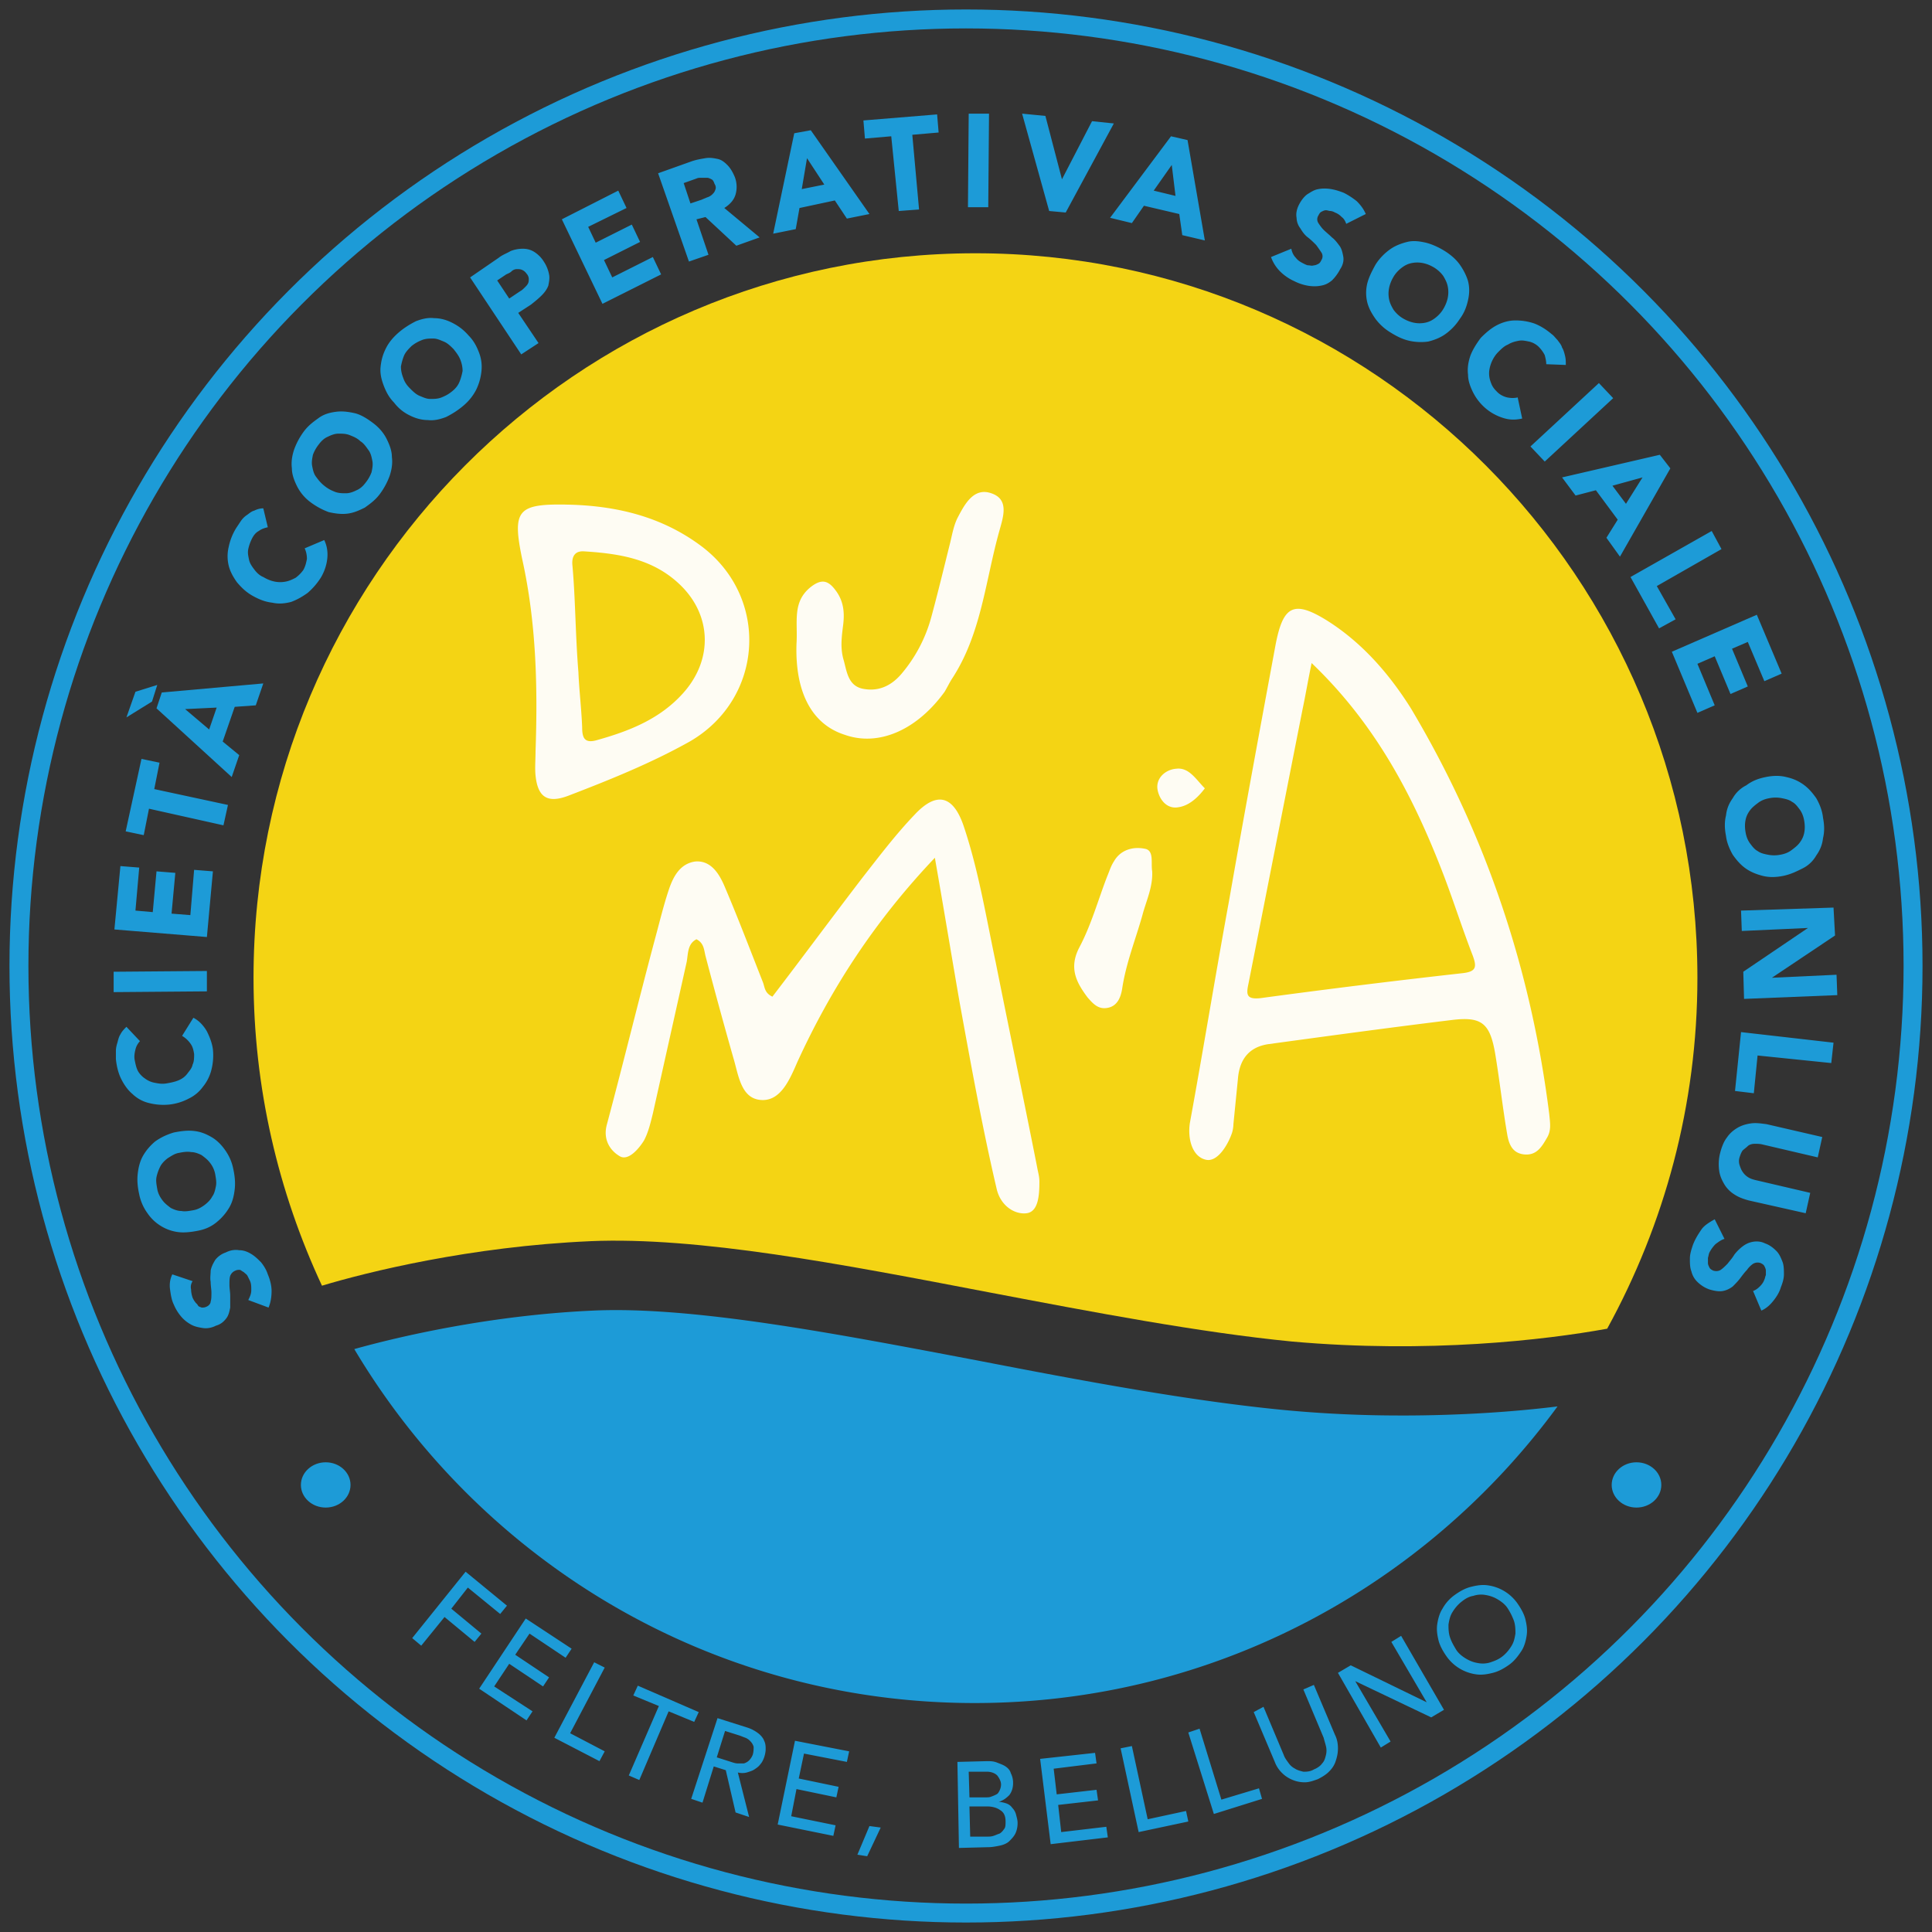 <svg xmlns="http://www.w3.org/2000/svg" width="102" height="102"><rect width="100%" height="100%" fill="#333333" stroke="none"/><g fill="none" fill-rule="evenodd" transform="translate(1 1)"><g fill-rule="nonzero" transform="translate(5 5)"><path fill="#F4D414" d="M25.172 59.527c5.717-.239 13.181 1.195 21.082 2.71 5.44 1.035 11.078 2.111 15.961 2.59 7.186.637 13.34-.08 16.636-.678 3.017-5.499 4.764-11.794 4.764-18.528 0-21.117-17.072-38.25-38.115-38.25-21.043 0-38.115 17.133-38.115 38.25 0 5.818 1.31 11.316 3.613 16.257 2.382-.717 7.821-2.072 14.174-2.35Z"/><path fill="#1D9BD7" d="M67.972 68.731a64.9 64.9 0 0 1-6.075-.279c-5.042-.478-10.76-1.554-16.318-2.63-7.345-1.394-14.968-2.868-20.248-2.63-5.4.24-10.204 1.355-12.626 2.033 6.67 11.196 18.82 18.687 32.755 18.687 12.626 0 23.822-6.176 30.77-15.66-2.263.28-5.082.48-8.258.48Z"/><g fill="#FEFCF3"><path d="M75.794 52.833c.04.439.119.837-.12 1.235-.277.479-.555.957-1.23.877-.636-.08-.794-.598-.874-1.076-.238-1.394-.397-2.829-.635-4.263-.278-1.594-.715-1.952-2.303-1.753-3.255.398-6.471.836-9.687 1.275-1.033.16-1.51.836-1.589 1.833l-.238 2.39c0 .16-.04.359-.08.478-.237.678-.793 1.554-1.389 1.395-.675-.16-.953-1.036-.834-1.913.715-3.904 1.35-7.81 2.065-11.714.794-4.542 1.628-9.044 2.462-13.547.397-2.072.953-2.39 2.74-1.275 1.826 1.156 3.255 2.79 4.406 4.622 3.97 6.654 6.353 13.826 7.306 21.436ZM63.247 29.006c-.198.957-.317 1.674-.476 2.431-.953 4.821-1.906 9.682-2.859 14.503-.119.558-.119.837.636.757a456.4 456.4 0 0 1 10.64-1.315c.754-.08.794-.318.556-.956-.556-1.434-1.032-2.948-1.588-4.383-1.588-4.104-3.574-7.849-6.909-11.037ZM43.356 39.286c-3.176 3.347-5.479 6.893-7.266 10.798-.397.916-.873 2.032-1.866 1.992-1.111-.04-1.23-1.315-1.508-2.231a270.595 270.595 0 0 1-1.47-5.379c-.079-.319-.079-.677-.476-.877-.476.24-.437.757-.516 1.196l-1.787 8.008c-.119.479-.238.997-.476 1.435-.278.438-.794 1.036-1.231.837-.516-.28-.953-.877-.715-1.714.874-3.267 1.668-6.534 2.541-9.801.239-.877.437-1.714.715-2.55.238-.718.596-1.395 1.39-1.515.833-.08 1.27.638 1.548 1.276.715 1.673 1.35 3.346 2.025 5.06.12.279.08.597.516.797 1.588-2.072 3.176-4.224 4.765-6.296.873-1.115 1.746-2.27 2.739-3.307 1.151-1.235 2.025-1.036 2.58.558.795 2.35 1.192 4.821 1.708 7.252.715 3.586 1.469 7.172 2.184 10.797.04.24.119.478.119.757 0 .678-.04 1.594-.675 1.674-.635.08-1.39-.399-1.588-1.315-.755-3.227-1.35-6.534-1.946-9.802-.437-2.51-.834-4.94-1.31-7.65ZM23.862 20.64c2.58.04 5.002.597 7.107 2.15 3.692 2.71 3.374 8.09-.556 10.36-2.065 1.156-4.249 2.032-6.432 2.87-1.072.397-1.588.079-1.707-1.077-.04-.398 0-.836 0-1.275.119-3.426.04-6.813-.715-10.2-.516-2.51-.238-2.869 2.303-2.829Zm.516 5.936c.04.956.08 1.952.159 2.909.04.956.158 1.912.198 2.908 0 .558.12.877.794.678 1.707-.479 3.335-1.116 4.566-2.51 1.549-1.754 1.47-4.065-.159-5.658-1.429-1.395-3.216-1.674-5.082-1.793-.476-.04-.675.239-.635.717.08.876.12 1.793.159 2.749ZM36.05 28.01c.08-1.155-.238-2.191.715-2.988.636-.518.993-.359 1.39.2.397.557.437 1.155.357 1.792-.08.638-.159 1.235.04 1.873.159.598.238 1.315.993 1.474.794.16 1.469-.12 2.024-.757a7.761 7.761 0 0 0 1.589-2.988c.357-1.315.674-2.63.992-3.905.12-.478.199-.996.437-1.434.357-.678.834-1.554 1.747-1.235.953.318.635 1.235.437 1.952-.755 2.67-.953 5.498-2.542 7.89-.119.198-.238.437-.357.637-1.469 2.032-3.494 2.908-5.28 2.27-1.747-.557-2.62-2.27-2.541-4.78ZM54.83 40.003c.04.837-.317 1.554-.516 2.311-.357 1.275-.873 2.55-1.072 3.905-.08.478-.278.917-.794.996-.476.08-.754-.239-1.032-.558-.596-.796-.993-1.553-.437-2.63.635-1.195.993-2.51 1.47-3.745.118-.279.198-.557.356-.797.358-.637 1.033-.796 1.628-.677.516.08.318.757.397 1.195ZM57.61 35.62c-.358.479-.834.917-1.39.997-.635.12-1.032-.439-1.112-.957-.08-.597.437-1.035.993-1.075.675-.08 1.032.557 1.509 1.036Z"/></g><g fill="#1D9BD7"><path d="M4.169 61.639c-.08.12-.12.279-.08.438 0 .16.04.319.08.438.04.08.08.16.119.2.04.08.12.12.159.199.04.08.119.08.198.12.08 0 .16 0 .239-.04.119-.04.238-.16.238-.28.04-.119.04-.278.04-.478 0-.159-.04-.358-.04-.557-.04-.2 0-.399 0-.598.04-.2.119-.359.238-.558.12-.16.318-.319.556-.398.238-.12.476-.16.714-.12.239 0 .437.08.636.2.198.119.357.278.516.438.159.199.278.398.357.637.12.28.199.598.199.877s-.04.597-.16.876l-1.071-.398c.08-.16.159-.319.159-.518 0-.2 0-.359-.08-.518l-.119-.24c-.04-.079-.119-.119-.198-.198-.08-.04-.12-.08-.199-.12-.08 0-.159 0-.238.04a.48.48 0 0 0-.278.279c-.04.12-.04.279-.04.478 0 .2.04.359.04.598v.597c-.04.2-.08.399-.199.558-.119.16-.277.319-.555.399-.239.12-.477.159-.715.12-.238-.04-.437-.08-.635-.2a1.783 1.783 0 0 1-.516-.438 2.38 2.38 0 0 1-.358-.598c-.119-.24-.159-.518-.198-.797-.04-.279 0-.558.119-.797l1.072.359ZM4.486 58.97c-.397.079-.754.119-1.072.079a2.267 2.267 0 0 1-.913-.319 2.312 2.312 0 0 1-.714-.677 2.535 2.535 0 0 1-.437-.996c-.08-.359-.12-.717-.08-1.076.04-.359.12-.677.278-.956.16-.28.358-.518.636-.757.278-.2.595-.359.992-.478.397-.08.755-.12 1.072-.08.358.04.636.16.913.319.278.159.517.398.715.677.199.279.357.598.437.996.08.359.119.717.08 1.076-.04.358-.12.677-.279.956a2.805 2.805 0 0 1-.635.757c-.278.24-.595.399-.993.478Zm-.277-1.077c.238-.04.436-.159.595-.278.159-.12.318-.28.397-.439.12-.16.159-.358.199-.558.04-.199 0-.398-.04-.637a1.389 1.389 0 0 0-.278-.598c-.12-.16-.278-.279-.437-.398-.159-.08-.357-.16-.556-.16-.198-.04-.436 0-.635.04-.238.04-.397.16-.595.28-.16.119-.318.278-.397.438a2.31 2.31 0 0 0-.199.557c-.04.2 0 .399.04.638s.159.438.278.597c.119.16.278.28.436.399.16.08.358.16.556.16.199.04.397 0 .636-.04ZM1.39 48.968a.95.95 0 0 0-.239.439c-.04.159-.079.358-.04.557.04.2.08.399.16.558.079.16.238.32.357.399.159.12.317.199.516.239.198.04.397.08.635.04s.437-.08.635-.16c.199-.08.358-.199.477-.358.119-.16.238-.28.278-.478.08-.16.08-.359.08-.558-.04-.24-.08-.399-.2-.558a1.418 1.418 0 0 0-.436-.399l.596-.956c.317.16.555.439.714.717.159.32.278.638.318.957.04.398 0 .757-.08 1.075-.079.32-.238.638-.436.877a1.965 1.965 0 0 1-.755.638 2.85 2.85 0 0 1-1.032.318c-.397.04-.754 0-1.072-.08a1.89 1.89 0 0 1-.873-.478c-.239-.199-.437-.478-.596-.796-.159-.32-.238-.678-.278-1.036v-.439c0-.159.04-.318.08-.438.04-.16.079-.319.158-.438.08-.16.199-.28.318-.399l.715.757ZM0 46.379v-1.076l4.923-.04v1.076zM.04 43.071l.317-3.346.993.079-.199 2.271.914.08.198-2.152.993.08-.199 2.152.993.079.198-2.39.993.079-.318 3.467zM1.866 36.696l-.278 1.395-.953-.199.834-3.825.953.199-.278 1.394 3.891.837-.238 1.076zM2.303 30.162l-.278.877-1.35.836.476-1.354 1.152-.359Zm-.04 1.235.278-.837 5.36-.478-.397 1.156-1.112.08-.635 1.832.873.717-.397 1.156-3.97-3.626Zm1.509.04 1.27 1.076.397-1.156-1.667.08ZM8.14 21.835c-.16.04-.318.08-.477.199-.16.08-.278.239-.358.398a2.31 2.31 0 0 0-.198.558c-.04.2 0 .359.04.558.04.2.158.358.278.518.119.16.277.319.476.398.198.12.397.2.596.24.198.04.397.04.595 0 .199-.04.357-.12.516-.2.159-.12.278-.239.397-.398.12-.2.159-.399.199-.598 0-.2-.04-.398-.12-.558l1.033-.438c.159.319.198.677.159.996-.04.359-.16.677-.318.956a3.62 3.62 0 0 1-.715.837c-.277.2-.555.359-.873.478-.318.08-.635.12-.993.04-.357-.04-.675-.16-1.032-.359-.357-.199-.595-.438-.834-.717-.198-.279-.357-.558-.436-.876a2.11 2.11 0 0 1 0-.996 3.08 3.08 0 0 1 .397-.997l.238-.358c.08-.12.198-.24.317-.319.12-.08.239-.2.398-.239.158-.08.317-.12.476-.12l.238.997ZM10.402 20.52a2.37 2.37 0 0 1-.714-.837c-.16-.319-.278-.638-.278-.956-.04-.319 0-.638.119-.996a3.77 3.77 0 0 1 .516-.957c.238-.318.516-.518.794-.717.278-.2.596-.279.913-.319.318-.04.635 0 .993.08.317.08.635.279.953.518.317.24.555.518.714.837.16.319.278.637.278.956.04.319 0 .638-.119.996a3.77 3.77 0 0 1-.516.956c-.238.32-.516.518-.794.718-.318.159-.596.279-.913.318-.318.04-.636 0-.993-.08a3.747 3.747 0 0 1-.953-.517Zm.715-.877c.198.16.357.24.556.319.198.08.397.08.595.08.199 0 .397-.08.556-.16.199-.08.358-.239.477-.398a2 2 0 0 0 .317-.558c.04-.2.08-.398.04-.598-.04-.199-.08-.398-.199-.558-.119-.159-.238-.358-.436-.478-.16-.159-.358-.239-.556-.318-.199-.08-.397-.08-.596-.08-.198 0-.397.08-.556.16-.198.079-.357.238-.476.398a2 2 0 0 0-.318.558c-.04.199-.079.398-.04.597.04.2.08.399.2.558.118.16.237.319.436.478ZM14.81 15.26c-.279-.279-.437-.597-.557-.916-.119-.319-.198-.638-.158-.996.04-.359.119-.638.278-.956.158-.32.397-.598.675-.837.277-.24.595-.438.913-.598.317-.12.635-.2.953-.16.317 0 .635.08.952.24.318.16.596.358.874.677.278.28.437.598.556.917.119.318.159.637.119.996a2.91 2.91 0 0 1-.278.956 2.725 2.725 0 0 1-.675.837c-.278.239-.596.438-.913.597-.318.12-.635.2-.953.16-.318 0-.635-.08-.953-.24a2.245 2.245 0 0 1-.834-.677Zm.833-.757c.159.16.318.319.516.399.199.08.358.16.556.16.199 0 .397 0 .596-.08.198-.08.357-.16.555-.32.199-.159.318-.318.398-.517.079-.2.119-.359.158-.558 0-.2-.04-.399-.119-.598-.08-.199-.198-.358-.357-.558-.159-.159-.318-.318-.516-.398-.199-.08-.358-.16-.556-.16-.199 0-.397 0-.596.08-.198.08-.357.16-.555.319-.16.16-.318.319-.398.518-.079.2-.119.359-.158.558 0 .199.04.398.119.597.08.24.198.399.357.558ZM18.82 8.646l1.508-1.036c.199-.16.437-.239.635-.358.199-.08.437-.12.636-.12.198 0 .397.04.595.16a1.6 1.6 0 0 1 .516.517c.16.24.239.479.278.678.04.199 0 .398-.04.597-.079.2-.198.359-.357.518-.159.16-.357.32-.556.479l-.675.438 1.072 1.594-.913.597-2.7-4.064Zm2.064 1.116.595-.399c.08-.04.16-.12.239-.199.08-.08.119-.12.159-.2.04-.079.04-.158.04-.238 0-.08-.04-.2-.12-.28a.53.53 0 0 0-.238-.198c-.08-.04-.199-.04-.278-.04-.08 0-.199.04-.278.12-.08.08-.198.119-.278.159l-.476.319.635.956ZM23.663 5.578l2.978-1.514.437.917-2.025.996.397.836 1.906-.956.436.916-1.905.957.436.916 2.144-1.076.437.917-3.097 1.554zM28.745 3.148l1.787-.638c.238-.08.476-.12.715-.16.238-.039.436 0 .635.04.198.04.357.16.516.32.159.159.278.358.397.637.119.319.119.637.04.916-.08.28-.278.518-.596.718l1.866 1.553-1.23.439-1.628-1.514-.477.12.635 1.872-1.032.358-1.628-4.661Zm1.707 1.593.596-.199c.08-.04.199-.08.278-.12a.64.64 0 0 0 .278-.159c.08-.08.119-.12.159-.239.04-.08.04-.199-.04-.318-.04-.12-.08-.2-.159-.24-.08-.04-.159-.08-.238-.08h-.278c-.12 0-.199 0-.278.04l-.675.24.357 1.075ZM35.932 1.036l.873-.16L39.902 5.3l-1.191.24-.636-.957-1.866.399-.198 1.115-1.191.24 1.112-5.3Zm.674 1.315-.277 1.633 1.19-.239-.913-1.394ZM41.053 1.195l-1.389.12-.08-.956L43.475.04l.08.956-1.39.12.357 3.944-1.072.08zM45.143 0h1.072l-.04 4.941h-1.072zM47.962 0l1.23.12.874 3.346L51.654.398l1.151.12-2.541 4.702-.873-.08zM55.823 1.195l.873.2.914 5.299-1.192-.28L56.26 5.3l-1.866-.438-.636.916-1.151-.279 3.216-4.303Zm.04 1.514-.953 1.355 1.151.279-.198-1.634ZM65.074 5.817c-.04-.12-.12-.279-.238-.358a.937.937 0 0 0-.358-.24.563.563 0 0 0-.238-.08c-.08 0-.159-.039-.238-.039-.08 0-.16.04-.238.08-.08.04-.12.12-.16.199a.363.363 0 0 0 0 .398c.08.12.16.24.279.359.119.12.278.24.436.398.16.12.278.28.397.439.12.16.16.358.199.558.04.199 0 .438-.159.677a2.32 2.32 0 0 1-.437.598c-.198.159-.357.239-.595.278-.199.04-.437.04-.675 0a2.517 2.517 0 0 1-.715-.239 2.543 2.543 0 0 1-.754-.518 2.058 2.058 0 0 1-.477-.757l1.072-.438c.04.2.12.359.239.478.119.16.278.24.436.319.08.04.16.08.239.08.079 0 .158.04.277 0 .08 0 .16-.04.239-.08.08-.04.119-.12.159-.2a.363.363 0 0 0 0-.398c-.08-.12-.16-.239-.278-.398-.12-.12-.278-.279-.437-.399-.159-.12-.278-.278-.397-.478a.954.954 0 0 1-.199-.558c-.04-.199 0-.438.12-.677.119-.239.277-.438.436-.558.199-.12.357-.239.596-.279.198-.04.436-.04.675 0 .238.04.476.12.675.2.238.12.476.279.675.438.198.2.357.398.476.677l-1.032.518ZM66.622 7.969c.199-.319.477-.598.755-.797.277-.2.595-.319.913-.399.317-.08.635-.04.992.04.318.08.675.24.993.439.317.199.595.438.794.717.198.279.357.597.437.876.08.32.08.638 0 .996-.08.36-.199.678-.437.997a2.895 2.895 0 0 1-.754.796c-.278.2-.596.32-.914.399a2.81 2.81 0 0 1-.992-.04c-.358-.08-.675-.239-.993-.438a2.77 2.77 0 0 1-.794-.717c-.198-.28-.357-.558-.437-.877a2.11 2.11 0 0 1 0-.996c.08-.319.239-.638.437-.996Zm.953.637c-.12.2-.198.399-.238.598-.04.2-.04.398 0 .598.04.199.119.358.238.557.12.16.278.32.476.439.199.12.398.199.596.239.199.04.397.04.596 0 .198-.04.357-.12.516-.24.159-.119.317-.278.436-.477.12-.2.199-.399.239-.598.04-.2.04-.398 0-.598-.04-.199-.12-.358-.239-.558a1.695 1.695 0 0 0-.476-.438c-.198-.12-.397-.199-.596-.239a1.499 1.499 0 0 0-.595 0c-.199.04-.357.12-.516.24-.159.119-.318.278-.437.477ZM75.635 13.228c0-.16-.04-.319-.08-.478a1.769 1.769 0 0 0-.317-.438c-.12-.12-.318-.24-.516-.28-.199-.039-.358-.079-.556-.039-.199.04-.358.08-.556.2-.199.079-.357.238-.516.398-.159.16-.278.358-.358.558-.079.199-.119.398-.119.557 0 .2.04.359.12.558.079.2.198.319.317.438.159.16.357.24.516.28.199.04.397.04.556 0l.238 1.115c-.357.08-.675.08-1.032-.04a2.618 2.618 0 0 1-.873-.478 2.725 2.725 0 0 1-.675-.837c-.16-.318-.278-.637-.278-.956-.04-.319 0-.637.119-.996.119-.319.317-.638.556-.956.278-.28.555-.518.873-.678.318-.159.635-.239.953-.239.318 0 .635.04.993.16.317.12.635.318.913.557.119.08.198.2.317.32.08.119.199.238.239.398.079.12.119.279.158.438.04.16.04.319.04.478l-1.032-.04ZM78.414 14.224l.754.797-3.613 3.347-.754-.797zM81.63 18.01l.556.717-2.66 4.661-.715-.996.596-.956-1.152-1.554-1.072.28-.714-.957 5.161-1.195Zm-.913 1.195-1.588.438.714.956.874-1.394ZM84.37 22.034l.516.956-3.415 1.952.993 1.754-.874.478-1.508-2.71zM86.752 26.456l1.31 3.108-.913.399-.874-2.072-.833.358.833 1.993-.913.398-.834-1.992-.913.398.913 2.192-.913.398-1.35-3.227zM87.228 35.023c.397-.08.755-.08 1.072 0 .358.08.635.2.913.398.278.2.477.439.675.718.16.278.318.637.358 1.036.079.398.079.757 0 1.075-.04.359-.16.638-.358.917a1.685 1.685 0 0 1-.714.677c-.318.16-.636.319-1.033.399-.397.08-.754.08-1.072 0-.317-.08-.635-.2-.913-.399-.278-.2-.476-.438-.675-.717-.159-.279-.317-.638-.357-.996-.08-.399-.08-.757 0-1.076.04-.359.159-.638.357-.916.16-.28.397-.518.715-.678.318-.239.635-.358 1.032-.438Zm.199 1.116c-.239.04-.437.12-.596.239-.159.12-.317.239-.437.398-.119.16-.198.319-.238.518-.04.2-.04.399 0 .638s.12.438.238.597c.12.16.239.319.397.399.16.12.358.16.556.199.199.04.437.04.636 0 .238-.04.436-.12.595-.24.159-.119.318-.238.437-.398.119-.159.198-.318.238-.518.04-.199.04-.398 0-.637-.04-.24-.12-.438-.238-.598-.12-.16-.238-.319-.397-.398-.159-.12-.358-.16-.556-.2a1.7 1.7 0 0 0-.635 0ZM90.801 41.916l.08 1.474-3.335 2.231 3.414-.159.04 1.076-4.923.199-.04-1.434 3.415-2.311-3.494.159-.04-1.076zM90.801 49.048l-.119 1.076-3.891-.399-.198 1.993-.993-.12.318-3.108zM86.315 57.375c-.278-.08-.516-.159-.754-.318a1.6 1.6 0 0 1-.516-.518c-.12-.2-.239-.439-.278-.717a2.41 2.41 0 0 1 .04-.917c.079-.319.198-.637.357-.837.158-.239.357-.398.555-.518.199-.12.437-.199.715-.239.278-.04.516 0 .834.04l2.938.678-.238 1.075-2.899-.677c-.158-.04-.278-.04-.436-.04-.12 0-.278.04-.358.12-.08.08-.198.16-.278.239-.079.12-.119.239-.158.358a.678.678 0 0 0 0 .399c.04.12.079.239.158.358.08.12.16.2.278.28.12.079.239.119.397.159l2.899.677-.239 1.076-3.017-.678ZM86.553 62.157c.12-.04.238-.12.358-.24.119-.119.198-.238.238-.358.04-.08.04-.16.08-.239v-.239c0-.08-.04-.16-.08-.24-.04-.079-.12-.119-.199-.158a.468.468 0 0 0-.397.04c-.119.08-.238.199-.317.318-.12.12-.239.28-.358.438-.119.16-.278.32-.397.439-.159.12-.317.199-.516.239-.198.04-.437 0-.715-.08a1.728 1.728 0 0 1-.635-.398 1.137 1.137 0 0 1-.317-.558c-.08-.2-.08-.438-.08-.678 0-.239.08-.478.159-.717.12-.318.278-.558.437-.797.159-.239.436-.398.714-.557l.517 1.036c-.16.04-.318.159-.477.278-.119.12-.238.28-.318.439-.04.08-.04.16-.079.279v.279c0 .08.04.159.08.239.04.08.119.12.198.159.12.04.278.04.397-.04.12-.08.238-.2.357-.319.12-.159.239-.279.358-.478.119-.16.278-.318.436-.438.16-.12.318-.2.517-.24.198-.039.436-.039.674.08.239.08.437.24.596.399.159.16.238.359.318.558.08.2.08.438.08.677 0 .24-.08.478-.16.678-.08.278-.238.518-.397.717-.159.199-.357.398-.635.518l-.437-1.036Z"/></g><g fill="#1D9BD7"><path d="m18.581 76.979 2.184 1.793-.358.438-1.707-1.394-.873 1.115 1.588 1.315-.358.439-1.588-1.315-1.23 1.514-.477-.4zM21.757 79.449l2.422 1.594-.318.478-1.905-1.275-.755 1.116 1.787 1.195-.318.478-1.786-1.195-.794 1.195 2.025 1.315-.318.478-2.5-1.673zM25.37 81.76l.556.279-1.826 3.467 1.826.956-.278.518-2.382-1.235zM28.785 84.07l-1.35-.557.238-.518 3.216 1.395-.238.518-1.35-.558-1.549 3.626-.555-.24zM31.882 84.709l1.508.478c.278.08.477.199.636.318.159.12.278.28.317.399.08.16.08.319.08.438 0 .16-.04.319-.08.438-.04.12-.119.28-.198.359-.08.12-.199.2-.318.279-.119.08-.278.12-.397.16a.96.96 0 0 1-.476 0l.595 2.35-.714-.239-.517-2.231-.635-.2-.595 1.913-.596-.2 1.39-4.262Zm-.04 2.071.754.24c.12.04.239.08.358.08h.317a.64.64 0 0 0 .278-.16c.08-.08.16-.2.199-.319.04-.16.04-.279.04-.398a.643.643 0 0 0-.16-.28.712.712 0 0 0-.277-.199c-.12-.04-.199-.08-.318-.12l-.754-.238-.437 1.394ZM35.971 85.904l2.86.558-.12.558-2.264-.44-.277 1.316 2.104.439-.119.557-2.105-.438-.278 1.434 2.343.479-.119.557-2.938-.597zM39.783 92l-.517-.08.636-1.514.595.08zM44.547 87.02l1.549-.04c.198 0 .357 0 .555.08.199.079.318.119.437.199.12.08.238.199.278.358.08.16.12.319.12.518 0 .279-.08.478-.2.638-.158.159-.317.279-.555.358.119 0 .278.04.397.08s.238.12.317.239c.08.08.16.2.199.359.04.159.08.278.08.438 0 .2-.04.398-.12.558-.08.16-.198.279-.317.398-.12.12-.318.2-.516.24-.199.039-.398.079-.596.079l-1.548.04-.08-4.543Zm.635 1.872h.834c.12 0 .238 0 .318-.04.119-.04.198-.08.278-.12.08-.04.119-.119.159-.198.04-.08.079-.2.079-.32 0-.159-.08-.318-.199-.477-.119-.12-.317-.2-.555-.2h-.953l.04 1.355Zm.04 2.072h.913c.08 0 .199 0 .318-.04s.198-.08.318-.12c.079-.04.158-.119.238-.238.08-.08.08-.24.08-.399 0-.279-.08-.478-.279-.597-.159-.12-.397-.2-.714-.2h-.914l.04 1.594ZM48.914 86.86l2.9-.318.078.557-2.263.279.16 1.355 2.103-.24.08.559-2.105.239.16 1.434 2.381-.28.08.559-3.018.359zM53.163 86.303l.595-.12.834 3.865 2.025-.438.12.557-2.622.558zM56.736 85.466l.595-.2 1.152 3.746 1.985-.598.16.558-2.542.797zM60.706 84.11l1.072 2.55c.04.12.12.24.239.4.079.119.198.238.357.318.119.08.278.12.437.16.158 0 .357 0 .555-.12.199-.08.358-.2.437-.319.12-.12.159-.279.199-.438a.975.975 0 0 0 0-.478c-.04-.16-.08-.28-.12-.439l-1.071-2.55.555-.239 1.112 2.63c.12.24.159.478.159.717 0 .24-.04.439-.12.678-.079.239-.198.398-.356.557-.16.16-.358.28-.596.399-.238.08-.437.16-.675.16a1.64 1.64 0 0 1-.635-.12c-.199-.08-.397-.2-.556-.359a1.577 1.577 0 0 1-.397-.598l-1.112-2.63.516-.278ZM64.637 82.318l.675-.398 4.01 1.952-1.866-3.187.516-.32 2.263 3.905-.675.399-4.01-1.913 1.866 3.188-.516.319zM73.69 81.88c-.279.199-.556.358-.874.438-.318.08-.596.12-.874.08a2.292 2.292 0 0 1-1.548-.917c-.199-.279-.357-.558-.437-.837-.08-.318-.119-.597-.08-.876.04-.279.12-.598.279-.837a2.18 2.18 0 0 1 .635-.717c.278-.2.556-.359.873-.438.318-.08.596-.12.874-.08a2.292 2.292 0 0 1 1.548.916c.199.28.358.558.437.837.08.319.12.598.08.877-.04.279-.12.597-.278.836-.16.24-.358.518-.636.718Zm-.358-.439c.199-.16.357-.358.476-.558.12-.199.16-.398.199-.637 0-.2 0-.438-.08-.677a3.181 3.181 0 0 0-.317-.638c-.12-.2-.318-.358-.516-.478a1.75 1.75 0 0 0-.635-.24 1.321 1.321 0 0 0-.675.04c-.239.04-.437.16-.636.32-.198.159-.357.358-.476.557-.12.2-.159.399-.199.638 0 .2 0 .438.08.677.08.24.198.438.317.638.12.199.318.358.517.478.198.12.397.2.635.239.198.04.437.04.675-.04.238-.08.437-.16.635-.319Z"/></g><ellipse cx="11.196" cy="72.397" fill="#1D9BD7" rx="1.31" ry="1.195"/><ellipse cx="80.399" cy="72.397" fill="#1D9BD7" rx="1.31" ry="1.195"/></g><circle cx="50" cy="50" r="50" stroke="#1D9BD7"/></g></svg>
